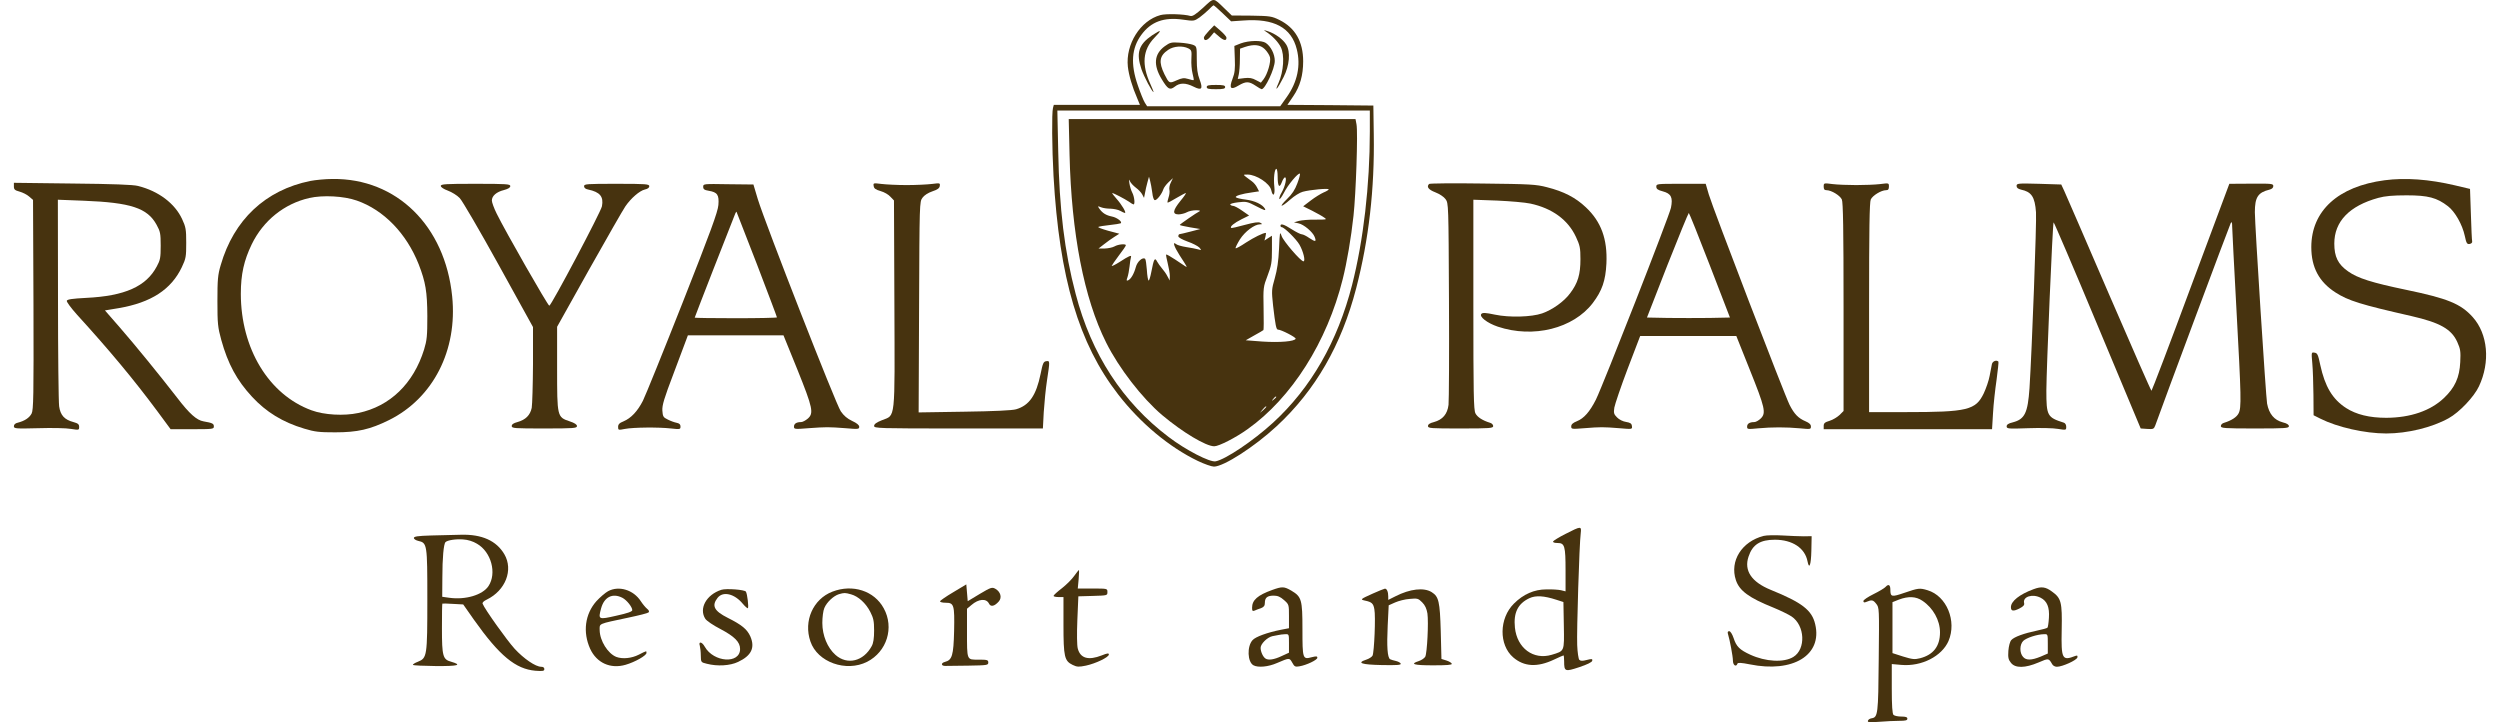 <svg width="90" height="26" viewBox="0 0 90 26" fill="none" xmlns="http://www.w3.org/2000/svg">
<path d="M43.314 0.277C43.043 0.522 42.931 0.594 42.854 0.574C42.63 0.507 41.976 0.487 41.777 0.543C41.052 0.738 40.516 1.593 40.603 2.402C40.638 2.709 40.761 3.129 40.94 3.539L41.037 3.775H37.937L37.907 3.887C37.861 4.066 37.871 5.337 37.927 6.335C38.136 10.007 38.836 12.373 40.255 14.201C41.052 15.231 42.089 16.096 43.12 16.593C43.355 16.706 43.62 16.798 43.702 16.798C44.049 16.798 45.152 16.091 45.959 15.344C47.353 14.053 48.292 12.424 48.823 10.376C49.278 8.624 49.487 6.806 49.456 4.85L49.441 3.8L47.894 3.785L46.347 3.775L46.556 3.467C46.801 3.109 46.914 2.709 46.914 2.207C46.914 1.501 46.628 0.999 46.056 0.717C45.785 0.584 45.719 0.574 45.055 0.563L44.345 0.558L44.085 0.307C43.666 -0.097 43.717 -0.097 43.314 0.277ZM44.014 0.476L44.32 0.768L44.764 0.738C45.867 0.656 46.49 0.994 46.684 1.772C46.832 2.351 46.709 2.95 46.327 3.488L46.087 3.826H41.297L41.215 3.698C41.169 3.626 41.052 3.339 40.96 3.068C40.695 2.305 40.735 1.736 41.088 1.255C41.435 0.779 41.905 0.61 42.584 0.707C42.977 0.763 42.987 0.763 43.181 0.63C43.283 0.553 43.437 0.425 43.518 0.343C43.6 0.256 43.676 0.19 43.687 0.19C43.702 0.19 43.85 0.318 44.014 0.476ZM49.314 4.737C49.314 6.663 49.084 8.655 48.675 10.258C48.154 12.291 47.2 13.961 45.826 15.221C45.127 15.861 44.126 16.537 43.763 16.608C43.559 16.649 42.691 16.204 42.073 15.733C40.414 14.478 39.291 12.752 38.724 10.581C38.32 9.049 38.136 7.534 38.096 5.449L38.065 3.979H49.314V4.737Z" fill="#47330F"/>
<path d="M43.528 1.101C43.426 1.209 43.34 1.321 43.34 1.352C43.34 1.485 43.452 1.47 43.574 1.321L43.707 1.163L43.886 1.316C44.054 1.465 44.162 1.48 44.151 1.352C44.151 1.316 44.049 1.204 43.932 1.101L43.712 0.912L43.528 1.101Z" fill="#47330F"/>
<path d="M45.556 1.127C45.79 1.275 46.01 1.501 46.107 1.695C46.25 1.977 46.214 2.566 46.025 2.991C45.862 3.349 45.995 3.201 46.209 2.776C46.424 2.356 46.464 1.864 46.306 1.608C46.189 1.414 45.908 1.209 45.637 1.122C45.494 1.076 45.479 1.076 45.556 1.127Z" fill="#47330F"/>
<path d="M41.471 1.275C40.991 1.603 40.894 1.91 41.093 2.494C41.185 2.76 41.476 3.314 41.527 3.314C41.537 3.314 41.486 3.186 41.414 3.027C41.093 2.325 41.139 1.793 41.557 1.362C41.843 1.07 41.818 1.045 41.471 1.275Z" fill="#47330F"/>
<path d="M44.667 1.562L44.437 1.654L44.453 2.11C44.468 2.479 44.453 2.627 44.371 2.837C44.238 3.186 44.304 3.252 44.59 3.078C44.851 2.924 44.963 2.924 45.198 3.083C45.3 3.155 45.402 3.211 45.418 3.211C45.545 3.211 45.892 2.474 45.892 2.192C45.892 1.951 45.755 1.675 45.571 1.547C45.423 1.444 44.958 1.455 44.667 1.562ZM45.535 1.772C45.617 1.854 45.699 1.982 45.719 2.059C45.76 2.223 45.632 2.663 45.489 2.853L45.392 2.976L45.213 2.883C45.086 2.812 44.978 2.791 44.8 2.812L44.56 2.842L44.596 2.679C44.616 2.591 44.636 2.346 44.636 2.136L44.642 1.752L44.82 1.69C45.142 1.583 45.372 1.608 45.535 1.772Z" fill="#47330F"/>
<path d="M41.93 1.665C41.547 1.946 41.512 2.341 41.823 2.853C42.043 3.216 42.114 3.257 42.293 3.119C42.471 2.976 42.681 2.976 42.967 3.119C43.263 3.267 43.314 3.206 43.186 2.863C43.11 2.668 43.084 2.469 43.084 2.136C43.084 1.68 43.084 1.67 42.946 1.613C42.865 1.583 42.655 1.547 42.471 1.536C42.165 1.516 42.124 1.526 41.93 1.665ZM42.778 1.741C42.895 1.803 42.906 1.828 42.89 2.115C42.88 2.289 42.9 2.525 42.931 2.643C42.962 2.766 42.982 2.873 42.972 2.883C42.962 2.894 42.87 2.873 42.773 2.842C42.62 2.796 42.553 2.807 42.354 2.894C42.094 3.011 42.089 3.006 41.92 2.673C41.706 2.233 41.736 2.008 42.058 1.793C42.252 1.659 42.574 1.639 42.778 1.741Z" fill="#47330F"/>
<path d="M43.442 3.134C43.442 3.196 43.513 3.211 43.773 3.211C44.034 3.211 44.105 3.196 44.105 3.134C44.105 3.073 44.034 3.058 43.773 3.058C43.513 3.058 43.442 3.073 43.442 3.134Z" fill="#47330F"/>
<path d="M38.504 5.577C38.571 8.404 39.025 10.745 39.821 12.332C40.281 13.254 41.113 14.329 41.838 14.944C42.574 15.564 43.416 16.066 43.712 16.066C43.881 16.066 44.483 15.758 44.912 15.451C46.5 14.324 47.777 12.306 48.338 10.048C48.486 9.459 48.64 8.568 48.726 7.769C48.813 6.98 48.89 4.763 48.834 4.476L48.798 4.287H38.474L38.504 5.577ZM45.995 6.345C45.995 6.704 46.056 6.796 46.143 6.566C46.178 6.468 46.23 6.386 46.26 6.386C46.337 6.386 46.265 6.714 46.143 6.924C46.081 7.021 46.046 7.129 46.056 7.16C46.066 7.196 46.138 7.098 46.219 6.945C46.357 6.663 46.745 6.202 46.796 6.253C46.812 6.269 46.771 6.427 46.704 6.601C46.618 6.832 46.516 6.991 46.332 7.165C46.015 7.477 46.107 7.487 46.454 7.18C46.592 7.057 46.796 6.929 46.898 6.904C47.154 6.832 47.833 6.77 47.833 6.817C47.833 6.837 47.751 6.888 47.649 6.929C47.547 6.975 47.337 7.103 47.19 7.216L46.914 7.426L47.235 7.585C47.414 7.677 47.608 7.784 47.669 7.831C47.782 7.907 47.761 7.907 47.363 7.907C47.128 7.902 46.858 7.928 46.761 7.953L46.582 8.005L46.745 8.04C46.934 8.076 47.261 8.353 47.327 8.527C47.399 8.711 47.358 8.717 47.133 8.568C47.031 8.496 46.909 8.435 46.863 8.435C46.822 8.435 46.658 8.353 46.505 8.256C46.224 8.076 46.097 8.035 46.097 8.128C46.097 8.153 46.117 8.179 46.143 8.179C46.23 8.179 46.663 8.604 46.781 8.809C46.919 9.049 47.006 9.408 46.924 9.408C46.827 9.408 46.204 8.686 46.138 8.496C46.076 8.317 46.071 8.343 46.046 8.947C46.025 9.403 45.979 9.71 45.892 10.017C45.775 10.422 45.775 10.468 45.831 11.001C45.913 11.702 45.944 11.866 46.005 11.866C46.122 11.866 46.658 12.143 46.643 12.194C46.612 12.291 46.071 12.337 45.448 12.296L44.846 12.25L45.152 12.076C45.321 11.984 45.469 11.897 45.484 11.882C45.494 11.871 45.499 11.518 45.489 11.098C45.474 10.35 45.479 10.325 45.632 9.925C45.77 9.562 45.79 9.449 45.79 8.998V8.486L45.653 8.573L45.52 8.66L45.556 8.522C45.571 8.445 45.581 8.384 45.571 8.384C45.469 8.384 45.142 8.548 44.856 8.732C44.667 8.86 44.498 8.952 44.483 8.937C44.468 8.921 44.539 8.778 44.636 8.619C44.82 8.332 45.162 8.076 45.361 8.076C45.453 8.071 45.453 8.071 45.372 8.02C45.305 7.984 45.152 8.005 44.81 8.097C44.555 8.169 44.33 8.22 44.32 8.204C44.269 8.158 44.432 8.025 44.698 7.892L44.968 7.759L44.718 7.585C44.58 7.487 44.432 7.411 44.391 7.411C44.35 7.411 44.304 7.39 44.289 7.364C44.274 7.339 44.401 7.303 44.57 7.283C44.866 7.247 44.907 7.257 45.239 7.431C45.515 7.574 45.576 7.595 45.54 7.518C45.453 7.359 45.167 7.226 44.846 7.185C44.677 7.165 44.519 7.129 44.493 7.103C44.447 7.057 44.698 6.975 45.086 6.924L45.326 6.888L45.254 6.75C45.218 6.673 45.132 6.571 45.065 6.525C44.713 6.263 44.728 6.289 44.912 6.284C45.224 6.284 45.714 6.601 45.765 6.847C45.826 7.114 45.908 7.027 45.877 6.729C45.841 6.432 45.882 6.079 45.949 6.079C45.974 6.079 45.995 6.202 45.995 6.345ZM41.481 6.929C41.501 7.108 41.537 7.206 41.578 7.206C41.654 7.206 41.828 6.98 41.879 6.817C41.895 6.76 41.981 6.642 42.068 6.56L42.226 6.412L42.15 6.571C42.104 6.658 42.084 6.776 42.099 6.837C42.114 6.898 42.099 7.021 42.068 7.108C42.038 7.201 42.022 7.283 42.032 7.293C42.043 7.303 42.185 7.231 42.349 7.129C42.517 7.032 42.666 6.95 42.691 6.95C42.711 6.95 42.625 7.078 42.497 7.231C42.216 7.58 42.196 7.718 42.436 7.718C42.523 7.713 42.655 7.682 42.727 7.641C42.798 7.6 42.946 7.569 43.059 7.569C43.171 7.569 43.227 7.585 43.186 7.605C43.084 7.651 42.471 8.076 42.471 8.097C42.471 8.112 42.64 8.148 42.844 8.184L43.212 8.245L42.854 8.338C42.66 8.389 42.482 8.43 42.461 8.43C42.436 8.435 42.42 8.466 42.42 8.507C42.42 8.548 42.558 8.624 42.752 8.696C42.936 8.758 43.125 8.86 43.176 8.911C43.258 9.008 43.258 9.014 43.135 8.978C43.064 8.957 42.875 8.921 42.711 8.896C42.548 8.87 42.38 8.824 42.339 8.788C42.201 8.676 42.262 8.87 42.461 9.183C42.757 9.638 42.752 9.633 42.671 9.587C42.63 9.562 42.466 9.454 42.303 9.341C42.14 9.234 41.997 9.152 41.981 9.162C41.971 9.177 41.997 9.316 42.038 9.48C42.078 9.638 42.114 9.843 42.114 9.935L42.109 10.099L42.027 9.946C41.986 9.859 41.895 9.736 41.833 9.664C41.772 9.592 41.69 9.48 41.654 9.413C41.573 9.254 41.537 9.321 41.45 9.777C41.414 9.966 41.369 10.115 41.348 10.099C41.328 10.089 41.297 9.915 41.287 9.715C41.272 9.515 41.246 9.336 41.226 9.321C41.144 9.239 40.94 9.413 40.889 9.618C40.822 9.864 40.71 10.053 40.608 10.094C40.552 10.115 40.547 10.094 40.587 9.987C40.613 9.915 40.649 9.736 40.664 9.592C40.679 9.449 40.7 9.3 40.715 9.259C40.746 9.167 40.649 9.208 40.301 9.434C40.148 9.531 40.021 9.592 40.021 9.572C40.026 9.551 40.138 9.387 40.276 9.203C40.419 9.019 40.531 8.855 40.531 8.829C40.531 8.768 40.255 8.793 40.123 8.87C40.051 8.911 39.893 8.942 39.77 8.947H39.546L39.745 8.793C39.852 8.706 40.021 8.588 40.118 8.527L40.296 8.414L39.893 8.307C39.673 8.245 39.51 8.184 39.541 8.169C39.566 8.153 39.75 8.122 39.944 8.102C40.143 8.081 40.322 8.051 40.342 8.04C40.424 7.994 40.215 7.831 40.031 7.795C39.822 7.754 39.689 7.672 39.581 7.518C39.51 7.416 39.51 7.411 39.638 7.462C39.714 7.493 39.867 7.513 39.985 7.513C40.102 7.518 40.255 7.549 40.327 7.59C40.398 7.631 40.47 7.662 40.495 7.667C40.562 7.667 40.383 7.364 40.189 7.149C40.092 7.042 40.026 6.95 40.041 6.95C40.092 6.95 40.49 7.16 40.644 7.262C40.715 7.318 40.792 7.359 40.807 7.359C40.868 7.359 40.838 7.078 40.761 6.934C40.72 6.857 40.674 6.704 40.659 6.601C40.638 6.453 40.644 6.438 40.679 6.525C40.705 6.586 40.802 6.689 40.889 6.755C40.981 6.822 41.083 6.929 41.118 6.996L41.185 7.124L41.221 6.945C41.236 6.847 41.277 6.678 41.307 6.566L41.364 6.361L41.404 6.509C41.425 6.586 41.461 6.776 41.481 6.929ZM45.944 14.294C45.944 14.304 45.903 14.345 45.857 14.381C45.775 14.447 45.77 14.442 45.836 14.36C45.903 14.278 45.944 14.253 45.944 14.294ZM45.586 14.647C45.586 14.657 45.535 14.708 45.474 14.765L45.356 14.862L45.453 14.744C45.545 14.637 45.586 14.606 45.586 14.647Z" fill="#47330F"/>
<path d="M11.172 6.514C9.553 6.842 8.414 7.918 7.945 9.546C7.842 9.894 7.827 10.063 7.827 10.842C7.827 11.656 7.842 11.784 7.965 12.235C8.205 13.1 8.527 13.694 9.073 14.283C9.579 14.831 10.176 15.2 10.952 15.431C11.34 15.548 11.493 15.564 12.065 15.564C12.867 15.564 13.321 15.461 14.005 15.123C15.593 14.335 16.477 12.609 16.278 10.668C16.022 8.128 14.276 6.417 11.973 6.443C11.713 6.443 11.355 6.479 11.172 6.514ZM12.846 7.221C13.816 7.559 14.633 8.404 15.073 9.515C15.323 10.161 15.379 10.499 15.384 11.38C15.384 12.097 15.369 12.245 15.267 12.583C14.884 13.812 14.041 14.627 12.902 14.867C12.382 14.98 11.667 14.939 11.212 14.77C9.676 14.207 8.67 12.547 8.67 10.576C8.67 9.874 8.782 9.377 9.063 8.793C9.476 7.943 10.232 7.334 11.131 7.129C11.621 7.016 12.382 7.057 12.846 7.221Z" fill="#47330F"/>
<path d="M85.847 6.489C84.172 6.709 83.207 7.59 83.207 8.896C83.207 9.628 83.488 10.15 84.08 10.53C84.545 10.826 84.969 10.96 86.817 11.38C87.838 11.615 88.252 11.846 88.462 12.312C88.574 12.563 88.589 12.645 88.569 13.034C88.543 13.592 88.375 13.956 87.982 14.329C87.496 14.79 86.776 15.036 85.908 15.041C85.301 15.041 84.826 14.924 84.458 14.688C83.968 14.37 83.698 13.915 83.529 13.136C83.452 12.768 83.427 12.711 83.325 12.696C83.207 12.675 83.207 12.68 83.243 13.08C83.264 13.3 83.279 13.812 83.284 14.217L83.289 14.949L83.534 15.072C84.142 15.379 85.137 15.605 85.903 15.605C86.669 15.605 87.552 15.39 88.15 15.057C88.533 14.847 89.064 14.289 89.242 13.909C89.656 13.029 89.564 12.025 89.018 11.415C88.584 10.934 88.12 10.745 86.613 10.432C85.388 10.176 84.882 10.017 84.535 9.772C84.167 9.515 84.035 9.244 84.035 8.768C84.035 7.974 84.576 7.411 85.617 7.124C85.858 7.057 86.138 7.032 86.639 7.032C87.41 7.032 87.726 7.114 88.129 7.426C88.385 7.626 88.645 8.087 88.732 8.491C88.788 8.758 88.814 8.798 88.906 8.783C88.967 8.773 89.008 8.732 88.998 8.691C88.987 8.65 88.967 8.21 88.952 7.708L88.921 6.801L88.38 6.673C87.445 6.453 86.598 6.391 85.847 6.489Z" fill="#47330F"/>
<path d="M0.5 6.714C0.5 6.822 0.536 6.852 0.704 6.898C0.817 6.929 0.97 7.006 1.046 7.073L1.189 7.196L1.205 10.965C1.215 14.273 1.205 14.755 1.138 14.888C1.057 15.041 0.888 15.154 0.643 15.216C0.551 15.236 0.5 15.282 0.5 15.344C0.5 15.431 0.556 15.436 1.383 15.415C1.863 15.4 2.394 15.41 2.558 15.441C2.844 15.487 2.849 15.482 2.849 15.369C2.849 15.272 2.808 15.241 2.645 15.195C2.318 15.108 2.175 14.949 2.129 14.627C2.108 14.473 2.088 12.737 2.088 10.77L2.083 7.19L3.012 7.226C4.712 7.293 5.305 7.487 5.637 8.092C5.769 8.332 5.785 8.404 5.785 8.845C5.785 9.275 5.769 9.362 5.647 9.587C5.264 10.314 4.493 10.658 3.094 10.724C2.609 10.75 2.425 10.775 2.405 10.826C2.389 10.862 2.553 11.083 2.777 11.334C3.921 12.588 4.815 13.659 5.677 14.821L6.142 15.451H6.923C7.659 15.451 7.699 15.446 7.699 15.354C7.699 15.251 7.654 15.226 7.327 15.169C7.082 15.128 6.821 14.898 6.382 14.324C5.744 13.5 4.85 12.404 4.314 11.789L3.778 11.175L4.273 11.093C5.443 10.893 6.163 10.422 6.546 9.618C6.694 9.306 6.704 9.239 6.704 8.742C6.704 8.256 6.689 8.174 6.556 7.887C6.295 7.324 5.708 6.878 4.968 6.694C4.794 6.648 4.059 6.622 2.609 6.607L0.5 6.581V6.714Z" fill="#47330F"/>
<path d="M15.869 6.694C15.869 6.74 15.971 6.806 16.124 6.863C16.262 6.914 16.456 7.032 16.548 7.129C16.64 7.221 17.273 8.307 17.952 9.536L19.188 11.774V13.116C19.183 13.848 19.163 14.555 19.142 14.683C19.086 14.949 18.922 15.113 18.626 15.195C18.488 15.231 18.422 15.277 18.422 15.338C18.422 15.42 18.524 15.425 19.596 15.425C20.659 15.425 20.771 15.415 20.771 15.338C20.771 15.282 20.684 15.226 20.511 15.169C20.056 15.016 20.056 15.011 20.056 13.259V11.764L21.21 9.7C21.848 8.568 22.43 7.549 22.512 7.431C22.711 7.139 23.028 6.863 23.217 6.822C23.319 6.801 23.375 6.755 23.375 6.704C23.375 6.627 23.263 6.617 22.201 6.617C21.123 6.617 21.026 6.622 21.026 6.704C21.026 6.76 21.077 6.806 21.169 6.822C21.603 6.914 21.736 7.078 21.67 7.426C21.634 7.626 19.847 11.001 19.775 11.006C19.724 11.006 18.192 8.327 17.881 7.692C17.784 7.498 17.707 7.283 17.707 7.221C17.707 7.052 17.871 6.909 18.141 6.842C18.294 6.801 18.371 6.755 18.371 6.699C18.371 6.627 18.243 6.617 17.12 6.617C16.038 6.617 15.869 6.627 15.869 6.694Z" fill="#47330F"/>
<path d="M25.315 6.724C25.315 6.811 25.356 6.842 25.514 6.868C25.826 6.919 25.892 7.016 25.862 7.38C25.841 7.631 25.581 8.343 24.575 10.893C23.88 12.655 23.237 14.242 23.145 14.427C22.951 14.806 22.721 15.052 22.446 15.169C22.298 15.226 22.252 15.277 22.252 15.369C22.252 15.487 22.262 15.487 22.497 15.441C22.798 15.384 23.702 15.374 24.156 15.425C24.483 15.461 24.498 15.456 24.498 15.354C24.498 15.277 24.457 15.241 24.36 15.221C24.279 15.205 24.136 15.154 24.039 15.103C23.875 15.026 23.86 14.99 23.845 14.78C23.834 14.591 23.906 14.345 24.248 13.449C24.473 12.844 24.682 12.291 24.713 12.209L24.764 12.071H28.205L28.706 13.305C29.262 14.688 29.303 14.877 29.078 15.072C28.997 15.139 28.895 15.195 28.838 15.195C28.675 15.195 28.583 15.251 28.583 15.359C28.583 15.451 28.609 15.456 29.109 15.415C29.752 15.369 29.819 15.369 30.437 15.415C30.896 15.456 30.932 15.451 30.932 15.364C30.932 15.303 30.845 15.231 30.677 15.154C30.503 15.072 30.375 14.964 30.268 14.806C30.095 14.56 27.557 8.066 27.281 7.17L27.123 6.642L26.219 6.632C25.326 6.617 25.315 6.617 25.315 6.724ZM27.25 9.515C27.644 10.545 27.97 11.405 27.97 11.426C27.97 11.441 27.307 11.456 26.49 11.456C25.678 11.456 25.009 11.446 25.009 11.436C25.009 11.415 26.311 8.076 26.474 7.677C26.49 7.641 26.51 7.615 26.515 7.626C26.52 7.636 26.852 8.486 27.25 9.515Z" fill="#47330F"/>
<path d="M31.453 6.699C31.463 6.786 31.524 6.827 31.698 6.878C31.831 6.914 31.989 7.006 32.055 7.083L32.183 7.216L32.198 10.934C32.214 15.226 32.244 14.929 31.749 15.128C31.555 15.205 31.468 15.267 31.468 15.333C31.468 15.42 31.606 15.425 34.506 15.425H37.544L37.575 14.836C37.595 14.514 37.646 13.997 37.692 13.694C37.8 12.983 37.8 12.983 37.662 13.003C37.565 13.018 37.539 13.075 37.462 13.459C37.304 14.232 37.054 14.596 36.579 14.734C36.446 14.775 35.778 14.806 34.721 14.821L33.071 14.847L33.087 11.057C33.102 7.308 33.102 7.262 33.209 7.119C33.27 7.032 33.413 6.939 33.567 6.888C33.75 6.827 33.822 6.776 33.832 6.694C33.847 6.586 33.837 6.586 33.551 6.622C33.388 6.642 32.979 6.663 32.642 6.663C32.305 6.663 31.897 6.642 31.733 6.622C31.442 6.586 31.432 6.586 31.453 6.699Z" fill="#47330F"/>
<path d="M51.448 6.622C51.346 6.724 51.422 6.827 51.673 6.924C51.821 6.98 51.984 7.088 52.04 7.17C52.147 7.313 52.147 7.359 52.163 10.806C52.173 12.726 52.163 14.422 52.147 14.575C52.106 14.908 51.938 15.108 51.621 15.195C51.473 15.231 51.407 15.277 51.407 15.338C51.407 15.42 51.509 15.425 52.581 15.425C53.649 15.425 53.755 15.415 53.755 15.338C53.755 15.292 53.705 15.236 53.644 15.221C53.373 15.139 53.184 15.016 53.117 14.883C53.051 14.76 53.041 14.171 53.041 10.965V7.19L53.899 7.221C54.368 7.242 54.904 7.288 55.094 7.329C55.88 7.498 56.447 7.912 56.733 8.527C56.876 8.834 56.896 8.921 56.896 9.331C56.896 9.879 56.804 10.191 56.523 10.56C56.304 10.857 55.885 11.154 55.517 11.282C55.129 11.415 54.338 11.436 53.822 11.328C53.485 11.257 53.378 11.252 53.332 11.298C53.235 11.395 53.536 11.63 53.919 11.759C55.201 12.189 56.641 11.825 57.34 10.909C57.677 10.463 57.8 10.104 57.831 9.485C57.871 8.604 57.641 7.979 57.09 7.462C56.723 7.114 56.298 6.893 55.691 6.74C55.298 6.637 55.094 6.627 53.373 6.607C52.337 6.591 51.468 6.601 51.448 6.622Z" fill="#47330F"/>
<path d="M59.627 6.719C59.627 6.801 59.679 6.842 59.858 6.888C60.164 6.97 60.23 7.108 60.154 7.482C60.087 7.795 57.713 13.858 57.453 14.386C57.233 14.821 57.024 15.062 56.768 15.164C56.625 15.221 56.564 15.277 56.564 15.349C56.564 15.451 56.58 15.451 57.039 15.415C57.621 15.369 57.703 15.369 58.29 15.415C58.765 15.456 58.765 15.456 58.749 15.338C58.739 15.246 58.693 15.216 58.54 15.19C58.428 15.175 58.285 15.103 58.213 15.026C58.101 14.913 58.086 14.872 58.116 14.673C58.137 14.555 58.351 13.92 58.596 13.274L59.046 12.097H62.508L62.988 13.3C63.539 14.673 63.585 14.867 63.391 15.062C63.319 15.133 63.212 15.195 63.156 15.195C62.988 15.195 62.896 15.251 62.896 15.359C62.896 15.456 62.916 15.456 63.294 15.42C63.794 15.374 64.295 15.374 64.8 15.42C65.178 15.456 65.193 15.456 65.193 15.354C65.193 15.282 65.137 15.226 65.004 15.169C64.739 15.057 64.596 14.908 64.427 14.58C64.233 14.191 61.655 7.477 61.517 7.001L61.405 6.617H60.516C59.653 6.617 59.627 6.617 59.627 6.719ZM61.553 9.551L62.278 11.431L61.543 11.446C61.139 11.451 60.465 11.451 60.046 11.446L59.291 11.431L60.026 9.546C60.434 8.512 60.782 7.667 60.797 7.667C60.812 7.667 61.154 8.517 61.553 9.551Z" fill="#47330F"/>
<path d="M65.653 6.719C65.653 6.811 65.678 6.847 65.755 6.847C65.929 6.847 66.24 7.037 66.306 7.18C66.352 7.277 66.368 8.261 66.368 11.052V14.796L66.225 14.939C66.143 15.016 65.985 15.113 65.867 15.149C65.694 15.2 65.653 15.236 65.653 15.333V15.451H71.714L71.749 14.872C71.765 14.56 71.826 14.017 71.877 13.669C71.923 13.326 71.954 13.034 71.943 13.018C71.872 12.947 71.729 13.003 71.708 13.111C71.699 13.172 71.663 13.362 71.627 13.531C71.597 13.7 71.499 13.981 71.418 14.155C71.126 14.765 70.835 14.836 68.604 14.836H67.287V11.072C67.287 8.261 67.302 7.277 67.348 7.18C67.415 7.037 67.726 6.847 67.899 6.847C67.976 6.847 68.001 6.811 68.001 6.719C68.001 6.586 68.001 6.586 67.685 6.627C67.506 6.648 67.123 6.663 66.827 6.663C66.531 6.663 66.148 6.648 65.974 6.627C65.653 6.586 65.653 6.586 65.653 6.719Z" fill="#47330F"/>
<path d="M72.597 6.694C72.597 6.76 72.648 6.801 72.76 6.827C73.138 6.909 73.255 7.088 73.296 7.641C73.322 7.984 73.153 12.532 73.062 13.976C73 14.867 72.893 15.092 72.459 15.205C72.301 15.241 72.239 15.287 72.239 15.349C72.239 15.436 72.296 15.441 73.021 15.415C73.445 15.4 73.93 15.41 74.093 15.441C74.379 15.487 74.384 15.487 74.384 15.364C74.384 15.292 74.348 15.231 74.297 15.216C73.7 15.026 73.669 14.97 73.669 14.058C73.674 13.244 73.894 8.035 73.93 8.005C73.94 7.989 74.655 9.654 75.508 11.702L77.065 15.425L77.299 15.441C77.519 15.456 77.54 15.446 77.591 15.313C77.872 14.519 80.271 8.092 80.307 8.03C80.343 7.969 80.358 8.005 80.358 8.153C80.358 8.266 80.43 9.603 80.511 11.123C80.685 14.309 80.695 14.683 80.588 14.883C80.522 15.016 80.333 15.139 80.067 15.221C80.001 15.236 79.95 15.292 79.95 15.338C79.95 15.415 80.062 15.425 81.175 15.425C82.273 15.425 82.4 15.415 82.4 15.344C82.4 15.287 82.329 15.241 82.181 15.205C81.87 15.123 81.686 14.903 81.615 14.529C81.573 14.309 81.175 8.081 81.175 7.641C81.175 7.098 81.287 6.929 81.701 6.827C81.788 6.806 81.839 6.76 81.839 6.699C81.839 6.612 81.788 6.607 81.047 6.612L80.256 6.617L78.867 10.34C78.107 12.394 77.468 14.068 77.453 14.068C77.437 14.068 76.748 12.501 75.921 10.586C75.094 8.67 74.374 7.001 74.313 6.873L74.205 6.642L73.404 6.617C72.643 6.596 72.597 6.601 72.597 6.694Z" fill="#47330F"/>
<path d="M56.36 19.22C56.125 19.338 55.921 19.466 55.911 19.492C55.9 19.528 55.967 19.548 56.074 19.548C56.329 19.548 56.36 19.656 56.36 20.547V21.289L56.196 21.248C56.105 21.228 55.87 21.212 55.671 21.218C55.232 21.218 54.838 21.392 54.501 21.73C53.965 22.262 53.955 23.215 54.476 23.666C54.869 24.004 55.344 24.029 55.941 23.747C56.125 23.66 56.278 23.594 56.288 23.594C56.298 23.594 56.309 23.691 56.309 23.809C56.309 24.178 56.34 24.188 56.85 24.019C57.141 23.922 57.309 23.84 57.32 23.788C57.335 23.717 57.309 23.712 57.126 23.758C56.972 23.799 56.901 23.799 56.855 23.753C56.825 23.722 56.789 23.481 56.779 23.22C56.758 22.733 56.855 19.589 56.906 19.2C56.937 18.933 56.922 18.933 56.36 19.22ZM56.028 21.591L56.283 21.673L56.298 22.513C56.314 23.471 56.329 23.43 55.859 23.573C55.201 23.768 54.614 23.333 54.537 22.595C54.481 22.058 54.644 21.73 55.058 21.535C55.288 21.427 55.589 21.448 56.028 21.591Z" fill="#47330F"/>
<path d="M15.527 19.277C15.032 19.292 14.899 19.312 14.899 19.369C14.899 19.405 14.97 19.451 15.052 19.471C15.379 19.543 15.384 19.579 15.384 21.571C15.384 23.63 15.374 23.691 15.042 23.824C14.93 23.865 14.848 23.922 14.868 23.937C14.884 23.957 15.256 23.973 15.69 23.978C16.492 23.983 16.65 23.942 16.247 23.824C15.941 23.742 15.91 23.63 15.91 22.616C15.91 22.134 15.915 21.74 15.925 21.73C15.935 21.725 16.109 21.725 16.308 21.74L16.676 21.76L17.064 22.314C17.983 23.609 18.56 24.085 19.275 24.147C19.551 24.167 19.596 24.157 19.596 24.085C19.596 24.034 19.556 24.004 19.484 24.004C19.28 24.004 18.856 23.712 18.529 23.358C18.248 23.051 17.442 21.919 17.375 21.735C17.355 21.694 17.416 21.637 17.523 21.586C18.197 21.259 18.488 20.521 18.157 19.953C17.871 19.466 17.35 19.23 16.594 19.251C16.349 19.256 15.869 19.271 15.527 19.277ZM17.171 19.574C17.687 19.871 17.891 20.639 17.585 21.1C17.375 21.417 16.763 21.602 16.175 21.52L15.92 21.484L15.925 20.787C15.925 20.096 15.971 19.579 16.038 19.517C16.104 19.446 16.416 19.399 16.676 19.42C16.844 19.43 17.028 19.487 17.171 19.574Z" fill="#47330F"/>
<path d="M63.493 19.292C62.707 19.492 62.262 20.193 62.492 20.885C62.62 21.269 62.962 21.52 63.84 21.873C64.09 21.976 64.386 22.119 64.494 22.191C64.979 22.513 65.02 23.369 64.56 23.65C64.218 23.86 63.565 23.824 63.008 23.568C62.63 23.394 62.508 23.276 62.411 22.974C62.359 22.82 62.293 22.723 62.252 22.723C62.201 22.723 62.186 22.754 62.206 22.82C62.273 23.036 62.385 23.63 62.385 23.783C62.385 23.947 62.502 24.029 62.548 23.891C62.563 23.85 62.681 23.855 62.988 23.916C64.55 24.234 65.612 23.584 65.347 22.472C65.229 21.965 64.877 21.694 63.743 21.233C63.054 20.951 62.778 20.542 62.947 20.04C63.09 19.604 63.365 19.43 63.896 19.43C64.524 19.43 64.979 19.727 65.071 20.209C65.132 20.521 65.198 20.337 65.209 19.825L65.219 19.302L64.938 19.307C64.785 19.307 64.438 19.292 64.172 19.277C63.907 19.261 63.6 19.266 63.493 19.292Z" fill="#47330F"/>
<path d="M38.673 20.731C38.591 20.849 38.392 21.049 38.228 21.177C38.06 21.305 37.927 21.427 37.927 21.453C37.927 21.474 38.009 21.494 38.106 21.494H38.285V22.493C38.285 23.645 38.32 23.794 38.616 23.937C38.775 24.014 38.836 24.014 39.091 23.963C39.449 23.886 39.919 23.66 39.919 23.563C39.919 23.507 39.867 23.512 39.663 23.594C39.183 23.783 38.892 23.701 38.8 23.348C38.77 23.235 38.764 22.826 38.785 22.314L38.821 21.468L39.347 21.453C39.862 21.438 39.867 21.438 39.867 21.315C39.867 21.187 39.867 21.187 39.331 21.187H38.8L38.831 20.854C38.846 20.67 38.851 20.521 38.841 20.521C38.831 20.521 38.754 20.618 38.673 20.731Z" fill="#47330F"/>
<path d="M34.317 21.32C34.057 21.474 33.842 21.622 33.842 21.648C33.842 21.678 33.934 21.699 34.047 21.699C34.343 21.699 34.368 21.776 34.348 22.718C34.327 23.599 34.276 23.763 34.016 23.829C33.863 23.87 33.878 23.978 34.036 23.973C34.098 23.973 34.47 23.968 34.864 23.963C35.543 23.952 35.578 23.947 35.578 23.85C35.578 23.758 35.543 23.747 35.226 23.747C34.797 23.747 34.812 23.794 34.812 22.713V21.914L34.971 21.781C35.231 21.556 35.507 21.535 35.604 21.73C35.665 21.858 35.803 21.827 35.956 21.653C36.079 21.515 36.023 21.305 35.834 21.197C35.716 21.131 35.675 21.141 35.272 21.381L34.838 21.643L34.787 21.038L34.317 21.32Z" fill="#47330F"/>
<path d="M67.884 21.125C67.838 21.177 67.639 21.294 67.44 21.392C67.246 21.489 67.082 21.596 67.082 21.637C67.082 21.689 67.113 21.699 67.175 21.673C67.383 21.586 67.43 21.591 67.542 21.735C67.654 21.878 67.654 21.878 67.634 23.747C67.618 25.719 67.603 25.822 67.379 25.858C67.317 25.868 67.256 25.904 67.246 25.945C67.225 26.006 67.292 26.011 67.65 25.985C67.884 25.965 68.211 25.95 68.374 25.95C68.599 25.95 68.665 25.934 68.665 25.873C68.665 25.817 68.609 25.796 68.446 25.796C68.323 25.796 68.201 25.77 68.165 25.735C68.124 25.694 68.104 25.407 68.104 24.792V23.906L68.456 23.937C69.181 23.998 69.906 23.625 70.146 23.077C70.452 22.36 70.08 21.453 69.391 21.248C69.109 21.161 69.053 21.172 68.563 21.34C68.099 21.499 68.053 21.494 68.053 21.228C68.053 21.054 67.987 21.013 67.884 21.125ZM69.206 21.627C69.59 21.883 69.84 22.329 69.84 22.764C69.84 23.266 69.6 23.573 69.125 23.696C68.926 23.747 68.844 23.737 68.512 23.635L68.129 23.512V21.678L68.359 21.586C68.701 21.458 68.972 21.468 69.206 21.627Z" fill="#47330F"/>
<path d="M45.801 21.238C45.275 21.427 45.075 21.602 45.075 21.878C45.075 21.991 45.091 22.011 45.167 21.981C45.213 21.96 45.316 21.919 45.397 21.894C45.499 21.853 45.535 21.806 45.535 21.704C45.535 21.515 45.622 21.443 45.852 21.443C45.995 21.443 46.092 21.484 46.224 21.602C46.403 21.76 46.403 21.765 46.403 22.186V22.616L46.112 22.672C45.627 22.769 45.198 22.923 45.091 23.046C44.887 23.271 44.907 23.835 45.127 23.952C45.29 24.039 45.653 24.009 45.969 23.87C46.424 23.676 46.418 23.676 46.521 23.855C46.597 23.998 46.628 24.014 46.776 23.988C47.031 23.947 47.424 23.758 47.424 23.681C47.424 23.619 47.389 23.619 47.22 23.66C46.898 23.747 46.888 23.722 46.888 22.657C46.888 21.586 46.858 21.484 46.49 21.264C46.224 21.11 46.158 21.11 45.801 21.238ZM46.403 23.159V23.497L46.138 23.619C45.867 23.747 45.658 23.778 45.556 23.706C45.469 23.65 45.382 23.461 45.382 23.322C45.382 23.179 45.622 22.943 45.806 22.902C45.867 22.892 45.964 22.872 46.02 22.861C46.076 22.846 46.184 22.836 46.265 22.831C46.403 22.826 46.403 22.826 46.403 23.159Z" fill="#47330F"/>
<path d="M73.205 21.212C72.704 21.397 72.393 21.643 72.393 21.858C72.393 22.001 72.475 22.017 72.694 21.909C72.842 21.832 72.888 21.781 72.868 21.709C72.812 21.479 73.169 21.366 73.465 21.52C73.695 21.637 73.787 21.863 73.761 22.242C73.751 22.421 73.725 22.58 73.71 22.595C73.695 22.616 73.521 22.662 73.327 22.703C72.862 22.8 72.51 22.928 72.408 23.041C72.357 23.097 72.316 23.256 72.301 23.43C72.285 23.671 72.301 23.747 72.393 23.86C72.546 24.06 72.903 24.055 73.384 23.85C73.756 23.691 73.751 23.691 73.879 23.911C73.904 23.963 73.981 24.004 74.047 24.004C74.241 24.004 74.767 23.768 74.787 23.666C74.798 23.599 74.782 23.589 74.711 23.614C74.236 23.799 74.2 23.732 74.221 22.672C74.241 21.673 74.205 21.535 73.868 21.294C73.639 21.125 73.49 21.105 73.205 21.212ZM73.721 23.179V23.527L73.46 23.64C73.133 23.773 72.944 23.778 72.832 23.65C72.699 23.507 72.704 23.205 72.837 23.072C72.949 22.964 73.332 22.836 73.583 22.831C73.721 22.826 73.721 22.826 73.721 23.179Z" fill="#47330F"/>
<path d="M21.889 21.284C21.787 21.34 21.598 21.504 21.47 21.643C21.057 22.109 20.975 22.759 21.246 23.358C21.481 23.865 21.976 24.091 22.522 23.932C22.859 23.835 23.273 23.599 23.273 23.507C23.273 23.425 23.288 23.42 22.997 23.568C22.737 23.701 22.41 23.732 22.19 23.65C21.884 23.532 21.593 23.066 21.588 22.687C21.588 22.436 21.506 22.472 22.635 22.232C23.002 22.155 23.324 22.073 23.349 22.047C23.38 22.017 23.365 21.97 23.293 21.914C23.237 21.868 23.135 21.745 23.069 21.643C22.803 21.233 22.277 21.074 21.889 21.284ZM22.405 21.52C22.563 21.602 22.762 21.853 22.762 21.965C22.762 22.017 22.589 22.078 22.19 22.165C21.537 22.314 21.532 22.308 21.639 21.904C21.751 21.489 22.052 21.34 22.405 21.52Z" fill="#47330F"/>
<path d="M25.969 21.233C25.428 21.407 25.152 21.909 25.392 22.278C25.438 22.349 25.678 22.513 25.928 22.641C26.444 22.913 26.643 23.112 26.643 23.363C26.643 23.911 25.693 23.85 25.371 23.281C25.274 23.102 25.137 23.077 25.193 23.246C25.208 23.302 25.229 23.466 25.229 23.599C25.233 23.84 25.233 23.845 25.448 23.896C25.826 23.993 26.28 23.968 26.571 23.829C27.051 23.604 27.189 23.317 27.011 22.908C26.893 22.651 26.709 22.498 26.199 22.242C25.708 21.996 25.611 21.806 25.831 21.525C26.025 21.274 26.439 21.371 26.74 21.735C26.827 21.837 26.908 21.909 26.924 21.894C26.959 21.858 26.903 21.376 26.852 21.299C26.811 21.228 26.142 21.177 25.969 21.233Z" fill="#47330F"/>
<path d="M29.967 21.299C29.272 21.566 28.92 22.355 29.175 23.092C29.426 23.84 30.462 24.208 31.218 23.824C31.928 23.461 32.198 22.595 31.815 21.899C31.473 21.269 30.697 21.018 29.967 21.299ZM30.641 21.397C30.896 21.468 31.167 21.709 31.33 22.027C31.442 22.247 31.468 22.355 31.468 22.698C31.468 22.979 31.442 23.153 31.381 23.261C31.085 23.809 30.503 23.952 30.079 23.578C29.788 23.322 29.604 22.877 29.604 22.426C29.604 22.221 29.635 21.981 29.676 21.889C29.763 21.678 30.008 21.453 30.197 21.392C30.396 21.335 30.421 21.335 30.641 21.397Z" fill="#47330F"/>
<path d="M49.426 21.366C48.971 21.571 48.956 21.581 49.14 21.622C49.385 21.673 49.441 21.725 49.477 21.934C49.528 22.18 49.472 23.486 49.411 23.604C49.385 23.65 49.283 23.717 49.186 23.747C48.828 23.865 49.007 23.927 49.742 23.942C50.289 23.952 50.442 23.942 50.427 23.891C50.411 23.855 50.335 23.814 50.248 23.794C50.166 23.778 50.074 23.747 50.044 23.732C49.947 23.671 49.921 23.276 49.957 22.523L49.993 21.791L50.222 21.689C50.35 21.632 50.585 21.571 50.748 21.561C51.024 21.535 51.055 21.54 51.198 21.684C51.305 21.791 51.356 21.909 51.387 22.083C51.433 22.406 51.376 23.507 51.31 23.64C51.279 23.696 51.172 23.768 51.075 23.799C50.743 23.906 50.891 23.952 51.591 23.952C52.086 23.952 52.28 23.937 52.265 23.896C52.255 23.86 52.168 23.809 52.071 23.778L51.892 23.722L51.867 22.723C51.836 21.653 51.795 21.479 51.545 21.32C51.264 21.141 50.764 21.197 50.233 21.468L49.977 21.596V21.474C49.977 21.305 49.926 21.187 49.855 21.192C49.824 21.197 49.63 21.274 49.426 21.366Z" fill="#47330F"/>
</svg>
